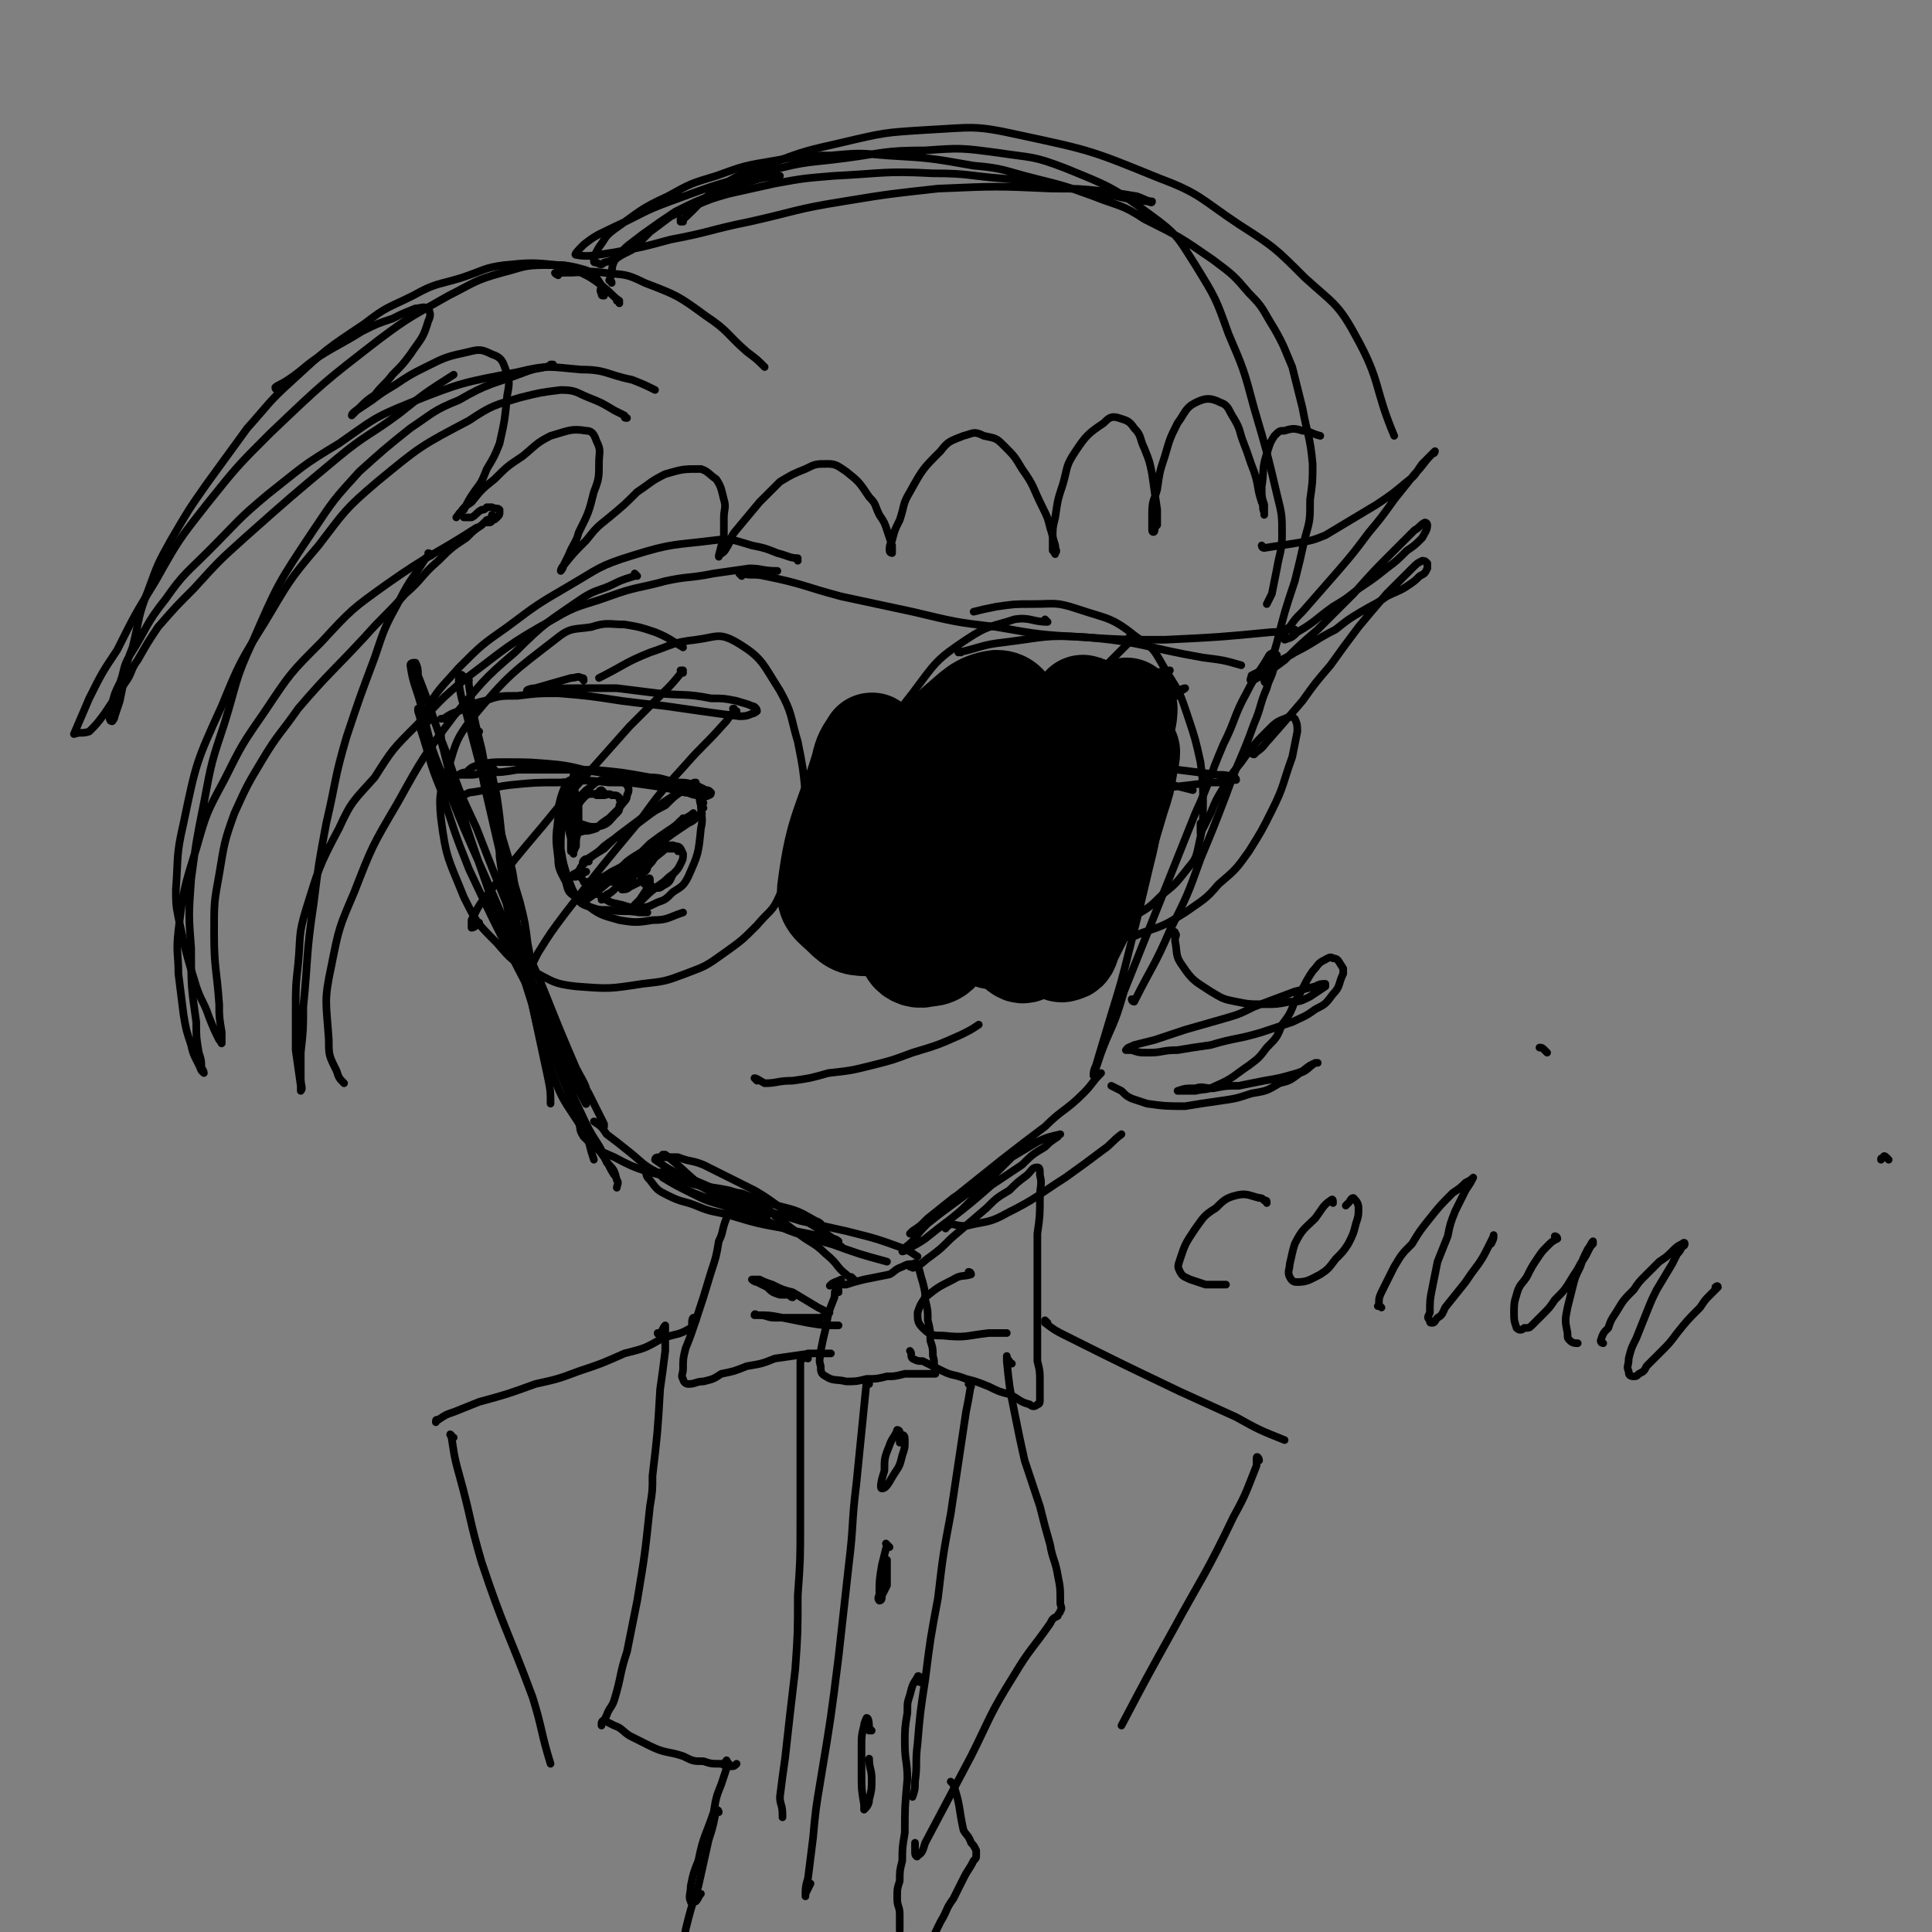 <svg viewBox='0 0 758 758' version='1.1' xmlns='http://www.w3.org/2000/svg' xmlns:xlink='http://www.w3.org/1999/xlink'><rect x="0" y="0" width="758" height="758" fill="#808080" stroke="none"/><g fill='none' stroke='#000000' stroke-width='3' stroke-linecap='round' stroke-linejoin='round'><path d='M741,455c-1,-1 -1,-1 -1,-1 -1,-1 -1,0 -1,0 0,0 0,0 0,0 -1,1 -1,0 -1,1 '/><path d='M184,267c0,-1 -1,-2 -1,-1 0,0 1,1 1,3 2,13 2,13 5,25 2,11 2,11 5,22 2,9 2,9 5,19 2,6 2,6 3,13 1,5 1,5 1,9 0,2 0,2 0,3 '/><path d='M182,266c0,0 -1,-2 -1,-1 -1,0 -1,1 -1,3 1,6 1,6 3,12 4,16 4,15 8,31 4,11 4,11 7,23 3,10 3,10 6,20 2,8 2,8 3,16 1,5 1,5 1,10 0,1 1,1 1,2 '/><path d='M188,287c-1,0 -1,-1 -1,-1 -1,1 0,2 0,3 2,9 1,9 3,19 3,13 3,13 6,26 3,13 3,13 6,25 3,12 3,12 6,23 3,12 3,12 5,24 1,3 1,3 2,7 '/><path d='M194,302c-1,-1 -2,-2 -1,-1 0,5 1,6 2,12 2,13 1,13 4,27 2,14 2,14 5,29 2,13 3,13 5,26 3,14 3,14 6,28 1,5 1,5 1,10 '/><path d='M228,440c-1,0 -1,0 -1,-1 0,0 0,1 0,1 1,3 0,3 2,6 5,5 5,5 12,8 11,6 12,5 25,9 10,3 10,2 20,4 10,3 10,3 19,6 8,2 8,2 15,6 3,1 2,2 4,4 '/><path d='M197,330c0,0 -1,-2 -1,-1 0,3 0,4 0,7 2,15 2,15 5,30 4,16 5,16 10,32 5,13 5,13 10,26 5,12 5,12 10,24 1,4 1,4 2,7 '/><path d='M201,357c0,0 -1,-1 -1,-1 0,0 1,0 1,0 -1,2 -1,2 -1,4 2,11 1,11 5,22 4,13 4,13 9,25 8,17 8,17 16,34 4,8 5,7 8,15 3,3 3,3 4,7 1,1 0,2 0,3 '/><path d='M208,389c0,0 0,0 -1,-1 0,0 0,-1 0,-1 4,15 3,16 9,32 4,11 4,11 10,20 5,8 6,8 11,15 2,3 2,4 4,7 '/><path d='M254,459c-1,0 -1,-1 -1,-1 -1,0 0,0 0,1 1,2 0,2 2,4 3,4 3,4 7,6 6,3 6,2 11,4 7,3 7,2 14,4 10,3 10,3 21,5 5,2 5,2 11,3 3,2 3,2 7,3 2,0 3,1 4,1 0,0 -1,0 -1,-1 -2,0 -2,0 -3,0 '/><path d='M295,473c0,0 0,0 -1,-1 -8,-3 -8,-3 -17,-7 -7,-3 -7,-3 -14,-5 -2,-1 -2,0 -4,0 0,0 0,1 1,2 5,3 5,3 11,6 6,3 6,3 13,5 7,3 7,3 14,6 7,2 7,2 14,4 5,1 5,1 10,2 3,1 5,2 7,2 0,0 -1,-1 -2,-1 -3,-2 -3,-2 -6,-4 -5,-3 -5,-3 -11,-6 -7,-4 -7,-5 -14,-9 -10,-5 -10,-5 -20,-10 -5,-2 -5,-1 -10,-3 -4,0 -4,0 -7,0 -1,0 -2,0 -2,1 3,2 4,3 8,5 7,4 7,4 13,7 9,3 9,4 18,6 9,4 9,3 18,6 9,2 9,2 18,4 12,3 12,3 23,7 2,1 2,1 5,3 '/><path d='M371,482c0,0 -1,-1 -1,-1 4,-4 5,-4 9,-8 5,-5 5,-5 10,-11 2,-2 2,-2 5,-5 2,-2 3,-3 3,-3 0,0 -2,2 -4,3 -4,4 -4,4 -8,7 -10,8 -11,8 -21,16 -3,3 -3,3 -6,7 -2,2 -4,3 -4,4 0,0 1,0 2,-1 4,-2 4,-2 7,-4 5,-4 5,-4 9,-7 9,-7 9,-7 17,-14 6,-4 6,-4 12,-8 4,-4 4,-4 9,-7 2,-2 2,-2 5,-4 0,-1 1,-1 1,-1 -4,1 -5,1 -9,3 -5,3 -5,3 -10,6 -5,4 -5,4 -11,8 -6,4 -6,4 -12,8 -5,4 -5,4 -10,8 -3,3 -4,4 -7,6 0,0 0,0 1,-1 3,-2 3,-2 5,-4 5,-4 5,-4 10,-8 10,-8 10,-8 20,-16 9,-7 9,-7 17,-13 7,-7 8,-6 15,-13 4,-4 3,-4 7,-8 '/><path d='M445,393c0,0 -1,-1 -1,-1 0,0 0,1 1,1 7,-14 8,-14 14,-28 7,-14 7,-14 12,-28 5,-12 5,-12 10,-25 5,-14 6,-14 11,-28 3,-7 2,-7 5,-14 1,-4 2,-4 3,-9 0,-2 1,-3 1,-4 -1,-1 -2,-1 -3,0 -4,7 -5,7 -9,15 -5,9 -4,10 -9,20 -6,14 -5,14 -11,27 -6,15 -6,15 -12,30 -8,20 -8,20 -16,40 -3,10 -3,10 -7,19 -2,5 -2,5 -4,11 -1,1 -1,3 -1,3 0,-1 0,-2 1,-4 3,-10 3,-10 6,-20 4,-13 4,-13 7,-25 4,-16 4,-16 8,-33 2,-8 2,-8 3,-15 '/><path d='M165,279c0,0 -1,0 -1,-1 0,0 0,0 0,1 1,3 1,3 1,7 4,12 3,12 8,24 5,15 5,16 11,31 15,32 16,32 32,64 4,7 4,7 8,14 3,3 2,3 5,7 0,0 1,1 1,1 -1,-3 -2,-4 -4,-8 -6,-14 -6,-14 -12,-29 -6,-15 -7,-15 -13,-30 -7,-17 -7,-17 -14,-35 -7,-15 -7,-15 -12,-30 -6,-15 -5,-15 -11,-30 0,-2 0,-3 -1,-5 -1,0 -2,0 -2,1 1,7 2,8 4,15 4,15 3,15 9,29 10,26 11,26 22,52 7,16 7,16 14,31 6,12 6,12 11,23 3,7 4,7 7,14 1,4 2,8 2,8 0,1 -1,-2 -3,-5 -4,-7 -4,-7 -7,-14 -6,-12 -7,-12 -12,-25 -7,-17 -7,-17 -14,-33 -8,-23 -8,-23 -16,-46 -2,-8 -2,-8 -4,-16 -1,-3 -1,-6 -1,-6 0,1 0,3 1,6 3,10 3,11 6,21 8,24 8,25 18,49 6,15 6,15 14,30 5,11 5,10 11,21 4,7 4,7 8,14 3,6 3,6 6,12 0,0 0,1 0,1 0,0 -1,0 -2,-1 -1,0 -1,-1 -2,-1 0,0 0,0 0,0 3,2 3,2 5,5 4,3 4,3 9,7 5,4 5,5 11,8 7,5 7,5 14,8 10,4 10,3 20,6 4,1 4,1 9,3 '/><path d='M261,454c0,0 -1,-1 -1,-1 0,0 0,0 1,0 10,8 9,9 20,16 11,7 11,6 22,11 11,5 11,4 23,8 11,4 11,4 22,7 '/><path d='M372,481c-1,0 -2,-1 -1,-1 3,0 4,1 8,1 8,-2 9,-1 16,-5 12,-6 12,-7 23,-14 7,-5 7,-5 15,-11 3,-2 3,-3 7,-6 '/><path d='M366,312c0,0 -1,-1 -1,-1 0,0 0,1 1,1 3,-2 3,-4 7,-6 5,-2 5,-1 11,-2 7,-2 7,-2 14,-3 8,-1 8,-1 16,-2 8,-1 8,-1 16,-1 6,0 6,0 12,0 5,1 5,1 11,2 1,0 1,0 2,0 0,0 0,0 0,0 -1,0 -1,0 -3,0 -4,-1 -4,-1 -9,-2 -5,0 -5,0 -10,0 -6,0 -6,0 -11,0 -7,0 -7,0 -13,1 -9,1 -9,1 -18,4 -5,1 -5,1 -9,3 -3,0 -3,1 -5,1 -1,1 -1,1 -1,1 1,-1 2,-1 3,-2 7,-2 7,-3 14,-5 6,-1 6,-1 13,-2 7,-1 7,-1 14,-2 7,0 7,0 13,0 8,0 8,0 15,0 3,0 3,0 5,0 1,0 2,0 1,0 0,0 0,0 -1,0 -3,-1 -3,-1 -5,-1 -8,0 -8,0 -16,0 -7,1 -7,1 -15,2 -9,1 -9,1 -19,2 -9,2 -9,2 -17,4 -7,2 -7,2 -13,4 -5,1 -5,1 -10,3 0,0 1,0 1,0 4,-1 4,-1 7,-2 7,-2 7,-2 14,-3 14,-2 14,-3 27,-4 9,-1 9,-1 18,-1 7,0 7,0 14,0 5,0 5,0 10,0 3,0 3,0 5,0 1,0 0,1 0,1 -3,1 -3,1 -5,1 -5,0 -5,0 -10,1 -6,0 -6,0 -13,0 -13,1 -13,1 -26,2 -7,0 -7,0 -14,1 -4,0 -4,0 -8,1 0,0 -1,0 -1,0 3,0 4,0 7,0 11,0 11,0 22,0 10,0 10,1 20,1 9,0 9,0 18,1 7,0 7,0 14,1 '/><path d='M369,303c0,0 0,-1 -1,-1 0,-1 0,-1 1,-2 2,-1 2,-1 5,-2 4,-1 4,-2 9,-3 6,-1 6,-1 12,-2 10,-2 10,-2 20,-3 5,-1 5,-1 11,-1 5,-1 5,-1 9,-1 2,0 2,0 4,1 '/><path d='M368,310c-1,0 -2,-1 -1,-1 0,0 1,1 2,0 3,-2 3,-2 6,-4 3,-2 3,-3 6,-5 3,-2 3,-2 6,-4 3,-2 3,-3 7,-4 5,-2 6,-2 11,-3 5,0 5,0 9,1 5,1 5,1 9,2 5,1 5,1 9,2 5,1 5,1 10,2 2,1 2,1 4,2 1,0 1,0 2,1 0,0 0,0 0,0 '/><path d='M449,299c-1,0 -1,0 -1,-1 -1,-1 -1,-1 -2,-2 -2,-2 -3,-2 -5,-3 -4,-1 -4,-2 -7,-2 -5,-2 -5,-2 -10,-2 -9,0 -9,-1 -18,0 -6,1 -6,1 -12,4 -5,2 -6,2 -10,5 -5,3 -5,3 -9,7 -3,3 -4,3 -6,7 -3,5 -3,5 -5,10 0,1 0,1 0,3 0,0 0,0 0,0 0,0 1,0 1,-1 1,-1 1,-2 2,-3 2,-4 2,-4 4,-8 2,-2 2,-3 5,-5 2,-2 2,-2 6,-4 3,-2 3,-2 7,-4 6,-1 6,-1 12,-2 3,0 3,0 7,0 3,0 3,0 6,0 1,-1 1,-1 3,-1 1,0 1,0 2,-1 0,-1 0,-2 0,-3 -1,-1 -1,-1 -3,-2 -2,-1 -2,-1 -5,-2 -4,-1 -4,-1 -8,0 -8,1 -8,1 -15,5 -6,3 -6,3 -11,7 -6,5 -6,5 -10,11 -5,6 -5,6 -7,13 -2,5 -3,6 -2,11 1,7 1,8 6,13 2,4 3,3 8,5 5,2 5,2 10,3 6,2 6,2 11,3 6,0 6,0 11,0 7,0 8,0 15,-2 4,-1 4,-2 7,-4 3,-2 3,-2 6,-5 2,-2 2,-2 4,-5 2,-5 2,-6 3,-11 1,-5 1,-5 1,-10 0,-6 0,-6 -1,-11 0,-5 0,-6 -2,-10 -2,-4 -2,-4 -5,-6 -6,-3 -6,-3 -13,-4 -6,-1 -6,0 -11,1 -6,1 -6,1 -11,3 -5,2 -6,2 -10,5 -6,6 -7,6 -11,14 -3,5 -3,5 -4,11 -1,6 -1,6 0,11 1,6 2,6 5,11 3,4 3,5 8,8 7,4 7,4 15,5 6,1 6,1 11,0 6,-1 6,-1 11,-3 4,-2 4,-2 8,-5 4,-3 4,-3 6,-7 4,-6 5,-6 7,-14 1,-6 1,-6 1,-12 -1,-7 0,-8 -2,-14 -2,-6 -1,-7 -5,-12 -5,-5 -6,-6 -13,-8 -6,-1 -6,0 -12,2 -7,1 -7,1 -13,5 -7,4 -7,4 -13,9 -6,5 -7,4 -11,11 -6,8 -6,8 -10,18 -2,5 -2,6 0,12 1,5 1,5 5,8 4,4 4,4 10,5 8,1 9,1 18,1 6,0 6,0 12,-2 6,-1 7,-1 12,-4 5,-2 5,-2 9,-6 4,-2 4,-2 6,-6 2,-5 1,-5 1,-11 -1,-5 -2,-5 -5,-9 -3,-6 -3,-6 -7,-12 -4,-5 -4,-6 -10,-9 -5,-4 -6,-4 -12,-4 -11,0 -12,0 -22,4 -7,2 -7,2 -13,7 -5,5 -6,5 -8,11 -3,6 -4,7 -3,13 1,9 2,11 7,18 3,5 4,5 10,8 7,2 7,2 14,2 7,0 8,0 15,-2 6,-1 7,-1 12,-5 6,-3 7,-3 10,-9 2,-3 1,-3 1,-7 '/></g>
<g fill='none' stroke='#FFFFFF' stroke-width='3' stroke-linecap='round' stroke-linejoin='round'><path d='M369,346c-1,-1 -1,-1 -1,-1 -1,-1 0,-1 0,-1 2,-3 2,-3 5,-5 4,-3 4,-3 9,-4 6,-2 6,-2 11,-2 6,0 7,-1 12,1 8,2 9,2 16,6 4,2 4,2 7,5 2,2 2,2 3,5 0,1 1,2 0,3 0,2 -1,2 -2,3 -2,0 -2,-1 -3,-2 -2,-1 -2,-1 -3,-4 -2,-2 -2,-3 -4,-6 -1,-3 -1,-3 -3,-6 -3,-4 -3,-5 -6,-7 -3,-2 -3,-1 -6,-2 -4,0 -4,1 -8,2 -4,1 -4,1 -9,2 -6,3 -6,3 -12,6 -3,2 -3,2 -6,3 -1,1 -1,1 -2,2 0,0 1,-1 2,-1 2,-1 2,-2 5,-2 6,-2 6,-2 13,-3 6,-1 6,0 11,0 5,1 5,1 10,3 4,1 4,1 7,2 2,2 3,1 4,3 1,2 1,3 0,5 0,1 -1,1 -2,1 '/></g>
<g fill='none' stroke='#000000' stroke-width='3' stroke-linecap='round' stroke-linejoin='round'><path d='M377,309c0,0 -1,-1 -1,-1 -1,0 -1,1 -1,2 1,3 1,3 3,5 2,4 2,4 6,7 4,3 4,3 9,5 9,2 9,2 17,2 5,0 5,0 10,-1 4,0 4,0 8,-2 2,-1 2,-1 4,-3 1,-1 2,-1 2,-2 0,-1 -2,-1 -3,-1 '/></g>
<g fill='none' stroke='#000000' stroke-width='40' stroke-linecap='round' stroke-linejoin='round'><path d='M343,293c0,0 -1,-2 -1,-1 -2,3 -3,4 -4,9 -7,23 -10,24 -13,47 -1,6 2,7 6,11 4,4 5,4 11,4 6,1 6,1 12,-1 7,-2 8,-2 13,-7 9,-7 9,-7 17,-16 4,-6 4,-6 7,-13 2,-7 2,-7 3,-14 1,-7 1,-7 -1,-13 0,-4 -1,-7 -3,-6 -5,0 -7,2 -12,8 -5,6 -5,7 -9,15 -5,9 -5,10 -8,20 -3,9 -4,9 -5,19 -1,9 -1,10 1,18 1,2 4,3 6,2 4,0 5,-1 8,-5 6,-5 6,-5 10,-11 5,-7 5,-7 8,-16 6,-13 6,-13 9,-27 2,-9 2,-10 2,-19 0,-8 0,-8 -2,-15 -2,-4 -3,-7 -7,-7 -7,1 -9,4 -15,9 -8,7 -8,8 -13,17 -7,9 -7,10 -13,20 -4,10 -5,10 -7,21 -2,7 -4,9 -1,15 2,6 4,7 10,9 5,1 6,-1 12,-4 7,-3 7,-4 14,-9 7,-7 8,-7 14,-15 10,-12 10,-12 18,-25 5,-9 5,-9 8,-19 3,-6 3,-7 5,-14 1,-1 2,-4 2,-3 -1,1 -3,3 -4,7 -5,8 -5,8 -9,16 -7,16 -7,16 -14,32 -5,10 -4,10 -8,19 -2,6 -2,7 -3,13 0,2 1,4 2,4 2,1 3,-1 5,-3 3,-4 3,-4 6,-8 5,-6 5,-6 9,-12 5,-6 5,-6 9,-13 6,-11 5,-12 10,-23 2,-6 2,-6 3,-12 1,-1 1,-3 0,-3 -2,1 -3,3 -5,6 -4,6 -4,6 -7,13 -7,14 -7,14 -12,28 -4,8 -3,8 -6,16 -1,6 -1,6 -2,11 0,3 -1,4 1,5 1,1 2,1 4,-1 4,-2 4,-3 6,-6 4,-5 4,-5 7,-11 4,-6 4,-7 7,-14 4,-8 4,-8 7,-16 4,-14 3,-14 7,-28 2,-6 2,-6 3,-13 1,-3 1,-5 1,-6 0,0 -1,1 -2,3 -3,4 -3,4 -5,9 -6,14 -7,14 -11,28 -3,11 -3,11 -5,22 -2,10 -2,10 -3,19 0,6 -1,6 -1,11 1,2 1,4 2,3 2,0 2,-1 3,-4 2,-4 2,-4 4,-8 3,-6 3,-6 5,-12 2,-7 2,-7 4,-15 3,-11 3,-11 6,-21 2,-6 2,-6 3,-12 0,-3 1,-3 1,-6 0,0 -1,-1 -1,-1 -1,0 -2,1 -3,2 -1,1 -1,1 -1,1 '/></g>
<g fill='none' stroke='#000000' stroke-width='3' stroke-linecap='round' stroke-linejoin='round'><path d='M377,256c0,0 -1,-1 -1,-1 0,0 0,1 0,1 9,-2 9,-3 18,-4 16,-2 16,-3 32,-2 23,2 23,4 46,8 8,1 8,1 15,3 '/><path d='M607,413c-1,-1 -1,-1 -1,-1 -1,-1 -1,-1 -2,-1 '/><path d='M237,116c-1,0 -1,0 -1,-1 -1,-1 0,-2 0,-3 -2,-3 -2,-4 -6,-6 -7,-2 -8,-2 -16,-2 -9,0 -9,1 -17,3 -11,3 -11,4 -21,9 -14,8 -15,8 -27,17 -22,17 -22,17 -43,37 -13,13 -13,13 -25,28 -11,14 -11,14 -20,30 -8,13 -8,13 -15,27 -6,9 -6,9 -11,19 -3,7 -3,7 -6,14 0,0 0,0 0,0 3,-1 3,0 6,-1 3,-3 3,-3 6,-7 4,-6 4,-6 8,-12 3,-4 2,-5 5,-9 4,-7 4,-7 8,-13 7,-8 7,-8 14,-15 10,-11 10,-11 20,-20 18,-16 18,-16 36,-31 12,-10 13,-9 25,-18 10,-8 10,-8 21,-15 '/><path d='M243,119c0,-1 -1,-1 -1,-1 0,0 1,0 1,0 -3,-2 -3,-3 -7,-6 -4,-3 -4,-3 -8,-5 -4,-2 -4,-3 -9,-3 -10,-1 -11,-1 -21,0 -8,1 -8,2 -17,5 -10,3 -10,2 -19,7 -10,5 -10,4 -19,11 -15,10 -15,10 -28,22 -10,9 -9,9 -18,19 -8,11 -8,11 -16,22 -7,10 -7,10 -14,22 -5,9 -5,9 -9,20 -4,10 -3,10 -6,22 -2,5 -2,5 -3,11 -1,5 -1,5 -2,10 -1,3 -1,3 -2,6 0,1 -1,2 -1,2 -1,0 -1,-1 -1,-2 0,-2 0,-2 1,-5 1,-4 1,-4 3,-8 2,-5 1,-6 4,-11 7,-11 6,-12 14,-22 7,-10 8,-10 17,-19 11,-11 11,-12 23,-22 14,-11 13,-11 28,-20 13,-9 13,-10 28,-16 20,-8 21,-8 42,-12 12,-3 13,-2 25,-1 10,0 10,2 20,4 5,2 5,2 9,4 '/><path d='M246,164c-1,0 -1,0 -1,-1 -2,-1 -2,-1 -4,-2 -5,-3 -5,-3 -10,-5 -5,-2 -5,-3 -11,-3 -8,1 -8,1 -16,3 -10,3 -11,3 -20,9 -19,10 -19,10 -36,24 -13,11 -13,12 -23,25 -12,14 -12,15 -21,30 -10,16 -10,16 -17,33 -10,22 -10,22 -15,46 -3,13 -2,13 -3,26 0,5 0,6 1,11 3,14 3,14 7,27 2,6 3,6 5,12 2,5 2,5 4,9 1,1 1,2 1,1 0,-1 0,-2 0,-4 -1,-6 -1,-6 -1,-11 -1,-14 -2,-14 -2,-28 0,-12 0,-12 2,-23 2,-12 2,-13 6,-24 5,-11 5,-11 11,-21 6,-10 7,-10 14,-20 12,-14 13,-14 26,-28 8,-9 8,-8 16,-17 7,-6 6,-7 13,-13 5,-5 5,-5 11,-9 3,-3 3,-3 6,-5 2,-2 2,-2 5,-3 0,0 0,0 0,0 0,0 -1,-1 -1,-1 0,0 0,1 -1,2 0,0 0,0 -1,1 0,0 0,0 0,0 '/><path d='M192,205c-1,0 -1,-1 -1,-1 0,0 0,1 1,1 0,0 1,0 1,-1 1,0 1,0 2,-1 1,-1 1,-1 1,-2 0,0 0,0 0,0 0,-1 0,-1 0,-1 -1,-1 -1,0 -3,-1 0,0 0,0 -1,0 -1,0 -1,0 -1,0 -1,1 -1,1 -2,1 -2,1 -2,2 -4,3 -1,0 -1,0 -3,0 '/><path d='M217,144c0,0 -1,-1 -1,-1 0,0 1,0 1,0 -5,2 -6,1 -11,3 -13,5 -14,4 -26,11 -10,4 -10,5 -19,11 -10,8 -10,8 -20,17 -10,11 -10,11 -18,23 -14,21 -14,21 -24,44 -7,15 -6,16 -11,32 -5,15 -5,15 -8,31 -3,15 -3,15 -5,30 -1,14 -1,14 0,27 0,15 0,15 2,29 0,6 0,6 1,12 1,3 1,3 1,6 1,1 1,2 1,2 0,0 -1,-1 -1,-1 -2,-5 -3,-5 -4,-10 -2,-6 -2,-6 -3,-12 -1,-8 -1,-8 -2,-16 0,-8 -1,-8 0,-17 2,-16 2,-16 7,-32 4,-14 4,-14 11,-27 7,-14 7,-14 16,-27 10,-15 10,-15 22,-27 12,-13 12,-13 26,-23 17,-12 18,-11 35,-22 '/><path d='M313,220c0,0 0,-1 -1,-1 0,0 1,0 1,0 -3,0 -4,-1 -8,-2 -5,-2 -5,-2 -10,-3 -7,-2 -8,-3 -15,-2 -16,2 -16,1 -32,6 -13,4 -13,5 -25,12 -12,7 -12,7 -24,16 -10,7 -10,7 -19,16 -7,8 -8,8 -13,17 -1,1 1,2 1,4 '/><path d='M250,226c0,0 -1,-1 -1,-1 0,0 1,1 0,1 -3,1 -4,1 -8,3 -6,3 -7,2 -13,6 -13,9 -14,9 -26,21 -13,11 -13,12 -24,25 -12,16 -12,16 -22,34 -10,17 -10,17 -17,35 -6,14 -6,14 -9,29 -3,14 -2,14 -1,29 0,6 0,6 3,12 1,3 1,3 3,5 '/><path d='M169,218c0,0 0,-1 -1,-1 0,0 1,0 1,1 0,0 -1,0 -2,1 -5,8 -6,8 -10,16 -6,11 -6,11 -10,23 -6,16 -6,16 -11,31 -5,17 -4,17 -8,34 -3,16 -3,16 -5,32 -3,20 -2,20 -4,40 0,9 0,9 -1,18 0,5 0,5 0,10 0,3 1,4 0,5 0,0 0,-1 0,-2 -1,-7 -1,-7 -2,-14 0,-8 0,-8 0,-15 0,-10 0,-10 1,-19 1,-11 0,-11 3,-21 5,-16 5,-17 13,-32 5,-11 6,-11 14,-20 7,-11 7,-11 16,-20 10,-10 9,-10 20,-19 16,-12 16,-13 34,-23 10,-6 11,-5 22,-9 11,-4 11,-3 22,-6 9,-2 9,-1 19,-3 7,-1 7,-1 14,-2 5,0 5,1 11,1 '/><path d='M219,108c0,0 -2,-1 -1,-1 1,0 2,0 4,0 8,0 8,-1 15,0 8,1 8,0 16,4 13,5 13,5 24,13 9,6 8,7 16,14 4,3 4,3 7,6 '/><path d='M240,111c0,-1 -1,-1 -1,-1 0,0 0,0 0,0 2,-4 0,-5 3,-9 4,-5 5,-5 10,-9 7,-5 7,-5 13,-9 8,-4 8,-4 16,-7 7,-3 7,-3 14,-5 6,-2 6,-1 11,-2 '/><path d='M268,87c-1,0 -1,-1 -1,-1 0,0 0,1 0,1 8,-7 7,-8 16,-14 9,-6 10,-5 20,-9 13,-5 14,-5 27,-8 17,-4 17,-4 33,-5 19,-1 19,-2 37,2 28,6 28,6 55,17 16,6 16,8 31,18 14,9 14,9 26,21 11,10 13,10 20,23 10,18 7,20 15,39 '/><path d='M497,268c0,0 -1,0 -1,-1 0,0 0,-1 1,-1 2,-7 2,-7 4,-14 3,-12 3,-12 7,-24 2,-8 2,-8 4,-17 2,-7 2,-7 2,-15 1,-7 1,-7 1,-14 -1,-11 -2,-11 -4,-22 -2,-8 -2,-8 -4,-16 -3,-7 -3,-8 -7,-15 -5,-8 -4,-8 -10,-14 -6,-7 -6,-7 -14,-13 -13,-9 -13,-9 -27,-16 -9,-6 -10,-5 -20,-9 -11,-4 -11,-4 -23,-7 -12,-3 -12,-4 -24,-5 -17,-3 -17,-3 -34,-4 -11,-1 -11,-1 -22,0 -11,0 -11,0 -22,2 -12,2 -12,2 -23,6 -10,3 -10,3 -19,8 -11,5 -11,6 -21,13 -4,3 -3,3 -6,7 -1,2 -2,3 -2,5 0,1 0,1 1,1 2,1 2,1 3,0 4,-1 4,-1 7,-3 2,-1 2,-1 4,-2 2,-2 2,-2 3,-3 2,-2 2,-2 4,-4 4,-3 4,-3 8,-6 4,-2 4,-2 9,-4 7,-3 7,-3 14,-5 9,-2 9,-2 18,-4 11,-2 11,-2 23,-3 20,-1 20,-2 39,-1 14,0 14,1 27,2 12,1 12,1 23,3 9,2 9,2 18,3 8,2 8,2 16,3 1,0 2,1 2,0 -2,0 -3,-1 -6,-2 -6,-1 -6,-1 -13,-2 -10,-1 -10,-1 -20,-1 -22,-1 -22,-1 -45,0 -18,2 -19,2 -37,5 -19,3 -19,4 -37,8 -15,3 -15,4 -31,7 -11,3 -11,3 -22,5 -7,1 -10,2 -15,1 -1,0 1,-2 3,-4 5,-4 6,-4 12,-7 11,-5 11,-6 22,-10 19,-7 19,-7 39,-12 15,-4 15,-3 30,-5 15,-2 15,-3 31,-3 14,-1 14,-1 29,1 13,2 13,1 26,6 17,7 18,7 33,18 11,8 11,9 18,20 8,13 8,13 13,27 6,14 6,14 10,29 5,17 5,17 9,34 2,8 2,8 2,16 0,6 -1,7 -2,13 -1,5 -1,5 -2,10 -1,2 -1,2 -2,4 '/><path d='M496,215c0,0 -1,-1 -1,-1 0,0 0,1 1,1 6,-1 7,-1 13,-2 6,-1 6,-1 11,-3 5,-3 5,-3 10,-6 5,-3 5,-3 10,-6 6,-4 6,-4 12,-9 4,-3 3,-3 6,-7 2,-2 2,-2 4,-4 1,0 1,-1 1,-1 0,0 -1,1 -1,1 -4,4 -3,4 -7,8 -4,5 -4,5 -8,10 -5,7 -5,7 -10,13 -6,8 -6,8 -12,15 -7,8 -7,8 -14,16 -3,3 -3,3 -5,6 -2,1 -2,2 -2,3 -1,1 0,2 0,2 3,-1 3,-1 5,-3 7,-4 7,-5 14,-10 5,-3 5,-3 10,-7 6,-4 6,-4 11,-8 4,-3 4,-3 8,-7 3,-2 3,-2 6,-5 1,-2 2,-3 2,-5 0,0 0,-1 -1,-1 -2,1 -2,2 -4,3 -4,4 -4,4 -7,7 -9,9 -9,9 -17,18 -7,7 -7,7 -14,14 -7,6 -7,6 -13,12 -4,3 -4,3 -9,6 -2,1 -3,2 -4,2 -1,0 0,-1 0,-2 2,-1 2,-1 4,-2 3,-2 3,-1 6,-3 3,-2 4,-2 7,-4 8,-4 8,-5 16,-9 5,-4 5,-4 10,-7 5,-3 6,-3 10,-6 4,-2 5,-2 8,-4 3,-2 3,-2 5,-4 2,-1 2,-1 3,-3 0,-1 0,-1 0,-2 0,0 0,0 0,0 -1,-1 -1,-1 -2,-1 -2,1 -2,1 -4,3 -5,5 -5,5 -10,10 -6,7 -6,7 -11,13 -6,8 -6,8 -11,15 -6,7 -6,7 -11,14 -6,7 -6,7 -13,15 -2,2 -2,3 -5,5 -1,1 -1,1 -1,1 -1,0 -1,-1 -1,-1 '/><path d='M472,324c0,0 -1,-1 -1,-1 0,1 0,3 0,4 0,0 0,0 0,0 2,-4 2,-4 4,-8 2,-5 2,-5 5,-10 3,-5 3,-5 7,-10 5,-7 5,-7 11,-13 2,-2 3,-3 6,-4 2,-1 3,-1 4,0 1,2 1,3 1,5 -1,5 -1,5 -2,10 -4,11 -3,11 -8,21 -4,8 -4,8 -9,16 -5,7 -5,7 -12,13 -5,6 -6,6 -13,11 -8,5 -8,5 -17,8 -4,2 -5,2 -9,1 -3,0 -2,-1 -5,-3 '/><path d='M411,244c0,0 -1,-1 -1,-1 0,0 1,1 1,1 -6,0 -7,-2 -13,-1 -9,3 -10,2 -19,8 -12,8 -12,9 -21,21 -8,10 -7,10 -12,22 -4,11 -5,12 -6,24 -1,10 -1,11 1,21 2,8 2,9 7,15 7,9 8,9 18,14 8,5 8,4 17,5 9,2 9,2 18,1 10,-1 10,-1 19,-4 13,-4 13,-4 24,-10 7,-4 7,-4 12,-9 5,-4 5,-4 9,-9 3,-4 4,-4 5,-9 2,-9 2,-9 2,-18 0,-8 0,-8 -1,-16 -2,-9 -2,-9 -5,-18 -3,-9 -3,-9 -8,-17 -5,-8 -4,-9 -12,-14 -10,-8 -11,-7 -23,-11 -9,-3 -9,-2 -18,-2 -7,0 -7,0 -14,1 -5,1 -5,1 -9,2 '/><path d='M268,254c0,0 -1,-1 -1,-1 0,0 1,1 1,1 -5,-3 -6,-4 -11,-6 -6,-2 -6,-2 -12,-3 -6,0 -7,-1 -13,1 -6,1 -8,0 -13,4 -18,14 -19,14 -34,32 -6,8 -6,9 -9,19 -3,9 -4,10 -3,20 2,16 3,16 9,31 5,10 5,10 13,18 6,7 6,7 14,11 8,4 8,5 17,6 13,1 13,1 26,-1 9,-1 9,-1 17,-4 8,-3 8,-3 15,-8 7,-5 7,-5 13,-11 5,-6 6,-5 9,-12 6,-11 6,-11 9,-22 2,-9 1,-9 1,-18 -1,-10 -1,-10 -3,-20 -3,-10 -2,-11 -7,-20 -7,-11 -7,-13 -17,-19 -7,-4 -8,-2 -16,-1 -9,1 -9,2 -18,5 -10,4 -10,5 -20,10 '/><path d='M268,264c0,0 -1,-1 -1,-1 0,0 1,0 1,0 -4,5 -4,5 -8,9 -7,7 -7,7 -13,13 -8,9 -8,9 -16,18 -9,10 -9,10 -18,21 -11,13 -11,13 -21,26 -4,5 -4,5 -7,11 0,1 0,3 0,3 1,0 2,-1 3,-2 '/><path d='M289,279c-1,0 -1,-1 -1,-1 -1,0 0,0 0,1 -2,2 -2,3 -4,5 -8,9 -8,8 -15,16 -10,11 -10,11 -18,22 -15,18 -15,18 -29,36 -6,8 -6,8 -11,16 -1,2 -1,2 -2,4 '/><path d='M444,251c0,0 -1,-1 -1,-1 0,1 0,2 0,2 -7,7 -7,7 -14,14 -10,10 -10,10 -20,20 -15,16 -16,16 -31,33 -8,9 -8,9 -15,19 -4,5 -4,5 -7,11 '/><path d='M440,276c0,-1 -1,-1 -1,-1 0,-1 1,0 0,0 -3,4 -3,5 -7,9 -10,10 -10,9 -21,18 -8,8 -8,8 -16,15 -8,6 -8,6 -16,12 '/><path d='M312,329c-1,0 -1,-1 -1,-1 -1,0 0,1 0,1 1,-1 1,-2 2,-3 3,-2 3,-2 7,-4 4,-1 4,-1 8,-3 4,-1 4,-1 8,-1 4,-1 4,-1 8,-1 0,0 1,0 1,0 0,1 -1,1 -1,2 -2,1 -2,0 -4,1 -3,1 -3,0 -6,1 -6,1 -6,1 -12,2 -3,0 -3,0 -7,1 -2,0 -2,0 -3,0 0,0 0,0 0,0 3,0 3,0 7,0 4,0 4,0 7,0 4,1 4,1 8,1 3,0 3,0 5,0 1,0 2,0 2,0 -1,1 -2,2 -4,3 -3,2 -3,1 -6,2 -3,1 -3,1 -6,2 -2,1 -2,1 -5,1 -1,0 -1,1 -2,0 0,0 1,0 1,0 2,-1 2,-1 4,-1 3,-1 3,-1 6,-2 2,-1 2,-1 5,-2 1,-1 2,-1 2,-1 0,0 -1,1 -3,1 -2,1 -2,1 -5,1 -3,1 -3,1 -6,2 -2,0 -2,0 -4,1 -1,0 -1,1 -1,1 1,0 2,0 3,0 3,0 3,0 6,-1 3,0 3,0 6,-1 '/><path d='M297,424c0,0 -1,-1 -1,-1 1,0 2,1 4,2 5,0 5,-1 11,-1 7,-1 7,-1 14,-3 9,-1 9,-1 17,-3 8,-2 8,-2 16,-5 10,-3 10,-3 19,-7 4,-2 4,-2 7,-4 '/><path d='M291,226c0,0 -1,-1 -1,-1 0,0 0,0 1,0 4,1 5,0 9,1 15,3 15,4 30,8 14,3 14,3 28,6 17,4 16,4 33,6 17,3 17,3 34,4 16,1 16,1 32,1 21,-1 21,-1 42,-3 5,0 4,-1 9,-1 '/><path d='M109,153c0,0 -1,0 -1,-1 1,-1 2,-1 5,-3 6,-4 6,-5 12,-9 8,-5 9,-5 17,-10 6,-3 6,-3 12,-5 4,-2 4,-2 9,-4 2,0 3,-1 5,0 1,2 1,3 0,5 -2,7 -3,7 -7,13 -3,4 -3,4 -7,8 -3,4 -4,4 -7,8 -3,2 -3,2 -6,5 -1,1 -3,2 -3,3 0,0 1,-1 2,-2 3,-2 3,-2 6,-4 4,-3 4,-3 9,-6 6,-4 6,-4 12,-7 8,-4 8,-4 17,-6 4,-1 5,-1 9,1 3,1 4,2 5,5 2,5 2,6 1,11 -1,10 -1,10 -3,19 -2,5 -2,5 -5,10 -2,5 -2,5 -5,9 -2,3 -2,3 -4,7 -2,1 -2,2 -3,3 0,0 0,0 1,-1 2,-3 2,-3 5,-5 4,-5 4,-5 9,-9 5,-5 5,-5 11,-9 5,-4 5,-5 11,-8 7,-2 8,-3 14,-2 2,0 3,1 4,4 2,4 1,4 1,9 0,5 0,6 -2,11 -2,8 -2,8 -6,16 -1,4 -2,4 -4,9 -1,2 -1,2 -2,4 -1,1 -1,2 -1,2 0,0 1,-1 1,-2 4,-5 4,-5 9,-10 4,-5 4,-5 9,-9 6,-5 6,-5 11,-10 6,-4 5,-4 11,-7 7,-2 7,-2 14,-2 3,1 3,2 6,4 2,3 2,4 3,8 1,3 0,4 0,7 0,4 0,4 0,8 -1,3 -1,3 -2,7 0,0 0,1 0,0 1,-1 2,-1 3,-3 2,-3 1,-3 3,-6 5,-6 5,-6 10,-12 4,-4 4,-4 8,-8 5,-3 5,-3 10,-5 4,-2 4,-2 9,-2 3,0 4,1 7,3 5,4 5,4 9,10 3,3 2,3 4,7 2,3 2,3 3,6 1,3 1,3 2,6 0,1 0,1 0,3 0,0 -1,0 -1,-1 0,-2 0,-2 1,-4 1,-4 1,-4 3,-8 2,-6 1,-6 4,-11 5,-9 5,-9 12,-16 3,-4 4,-4 9,-6 4,-1 4,-2 8,0 5,1 5,1 8,4 4,4 4,4 7,9 5,7 4,7 8,15 2,4 2,4 3,8 1,3 1,4 2,7 0,2 1,2 0,3 0,1 0,0 -1,-1 0,-2 0,-2 0,-5 0,-4 0,-4 1,-8 1,-7 1,-7 3,-13 2,-7 1,-7 5,-13 4,-6 5,-7 11,-11 2,-2 3,-3 6,-2 3,1 4,1 6,4 3,3 2,4 4,8 2,5 2,5 3,10 1,7 1,7 2,14 0,3 0,3 0,6 -1,1 -1,1 -1,2 0,1 -1,1 -1,0 0,-3 0,-3 0,-7 0,-5 1,-5 2,-9 1,-7 1,-7 3,-13 2,-7 2,-7 5,-13 3,-4 3,-6 7,-8 4,-2 6,-2 10,0 3,1 3,3 5,6 3,5 2,5 4,10 2,5 2,6 4,11 2,6 1,6 3,12 1,2 0,2 1,4 0,1 0,1 0,1 0,-2 0,-2 0,-4 -1,-3 -1,-3 -1,-7 1,-6 0,-7 2,-13 1,-3 1,-4 3,-7 2,-2 2,-2 4,-2 3,-1 4,-1 7,0 3,0 3,1 7,2 '/><path d='M461,367c0,0 -1,0 -1,-1 0,0 1,-1 1,0 1,1 0,1 0,3 1,5 0,6 3,10 4,6 5,6 11,10 5,3 5,3 10,4 5,1 5,1 11,1 5,0 5,0 10,-1 4,0 4,0 8,-2 3,-2 3,-2 6,-4 0,0 0,-1 0,-1 -2,0 -2,0 -4,1 -4,1 -4,1 -8,2 -8,3 -8,3 -16,6 -6,3 -6,3 -13,5 -7,2 -7,2 -14,4 -6,2 -6,2 -12,4 -4,1 -4,1 -8,2 -2,1 -3,1 -3,2 -1,0 1,0 2,0 3,1 3,1 7,1 5,0 5,-1 11,-1 6,-1 6,-1 13,-2 10,-3 10,-2 20,-5 6,-2 6,-2 12,-4 4,-2 5,-2 9,-5 4,-2 4,-2 7,-6 3,-3 2,-4 4,-8 0,-1 0,-1 0,-2 -2,-3 -2,-4 -4,-4 -1,-1 -2,0 -4,1 -2,1 -2,2 -4,4 -4,6 -3,6 -7,12 -2,5 -2,5 -5,9 -2,5 -2,5 -6,9 -3,4 -3,4 -7,7 -6,4 -6,5 -13,8 -4,2 -4,1 -8,2 -2,0 -2,0 -5,0 -1,0 -1,0 -2,0 0,0 0,0 0,0 3,-1 3,-1 7,-1 3,-1 3,0 7,0 5,-1 5,-1 10,-1 5,-1 5,-1 10,-2 6,-1 6,-1 13,-3 3,-1 2,-1 5,-3 2,-1 2,-1 3,-1 0,0 0,0 0,0 -1,0 -1,0 -1,0 -3,2 -3,3 -6,4 -4,3 -4,3 -8,4 -5,3 -5,3 -11,4 -6,2 -6,2 -13,3 -7,1 -7,1 -13,2 -7,0 -8,0 -15,-1 -3,-1 -3,-1 -6,-2 -2,-1 -2,-1 -4,-3 -2,-1 -2,-1 -4,-2 '/><path d='M329,507c0,-1 0,-2 -1,-1 -1,1 0,2 -1,4 -2,5 -2,5 -3,11 -1,4 -1,4 -2,9 0,3 -1,3 0,6 0,2 0,3 2,4 3,2 4,1 8,2 4,0 4,0 8,-1 4,0 4,0 8,-1 3,0 3,0 7,-1 3,0 3,0 6,0 3,0 3,0 6,0 0,0 0,0 0,0 0,0 0,0 0,0 0,-1 0,-1 0,-1 -1,-3 0,-3 -1,-6 0,-3 0,-3 -1,-6 0,-4 0,-4 -1,-8 0,-4 0,-4 -1,-8 0,-3 0,-3 -1,-7 -1,-3 -1,-4 -2,-7 -1,-1 -1,0 -3,0 -1,0 -1,0 -3,1 -3,1 -3,2 -5,3 -5,1 -5,1 -10,2 -4,1 -4,1 -7,2 -2,0 -2,0 -4,0 -1,0 -1,0 -2,0 0,0 -1,1 0,0 1,-1 2,-1 4,-2 '/><path d='M358,497c-1,0 -1,0 -1,-1 -1,0 0,1 0,1 1,0 1,1 2,0 3,-1 3,-2 6,-4 4,-3 4,-3 8,-7 7,-6 7,-6 14,-12 4,-4 4,-4 9,-7 3,-3 3,-3 7,-6 2,-2 2,-3 4,-3 1,0 1,1 1,3 1,4 0,4 0,9 0,7 0,7 -1,14 0,8 0,8 0,16 0,8 0,8 0,15 0,10 0,10 0,19 1,4 1,4 1,9 0,3 0,3 0,6 0,1 0,2 -1,2 -1,1 -2,1 -3,0 -4,-1 -4,-2 -8,-4 -4,-1 -4,-1 -8,-3 -5,-2 -5,-2 -9,-3 -5,-2 -5,-1 -9,-3 -4,-2 -4,-2 -8,-4 -2,0 -2,0 -4,-1 -1,-1 0,-2 -1,-3 '/><path d='M335,502c0,0 -1,-1 -1,-1 -1,0 -1,0 -2,-1 -4,-3 -3,-4 -8,-8 -5,-5 -6,-4 -12,-9 -4,-3 -4,-3 -8,-6 -3,-3 -3,-3 -6,-5 -2,-2 -2,-2 -5,-3 -2,-1 -3,-1 -4,-1 -2,1 -2,2 -2,3 -2,3 -1,4 -2,7 -2,5 -1,5 -3,9 -1,6 -1,6 -3,12 -3,10 -3,10 -6,19 -2,6 -2,6 -4,11 -1,4 -1,4 -1,8 0,2 -1,3 0,4 0,1 1,2 2,2 3,0 3,-1 6,-1 4,-1 4,-1 7,-3 5,-1 5,-1 10,-3 6,-1 6,-1 11,-3 7,-1 7,-1 14,-2 3,0 3,0 6,0 1,0 1,0 2,0 '/><path d='M311,509c-1,0 -1,-1 -1,-1 -1,0 0,0 0,0 -2,0 -2,0 -4,0 -3,-1 -3,-1 -5,-3 -2,-1 -2,-1 -4,-2 -1,0 -2,-1 -2,-1 0,0 1,0 3,0 2,1 2,1 5,2 4,2 4,2 8,3 5,3 5,3 10,6 2,1 2,1 4,2 0,0 1,0 0,0 -1,1 -1,1 -3,2 -4,0 -4,0 -7,0 -6,0 -6,0 -11,0 -3,0 -3,-1 -6,-1 -1,0 -2,0 -2,0 0,-1 1,0 1,0 5,0 5,0 10,1 5,1 5,1 10,2 6,1 6,1 12,1 '/><path d='M381,500c0,0 0,-1 -1,-1 0,0 1,1 1,1 -3,1 -4,0 -7,2 -6,3 -6,3 -11,7 -2,3 -2,3 -3,6 0,3 0,4 2,6 3,3 4,3 8,3 9,1 9,0 18,-1 4,0 4,0 7,0 '/><path d='M411,519c0,0 -1,-1 -1,-1 0,0 0,1 0,1 4,3 4,3 8,5 22,11 22,11 45,22 11,5 11,5 22,10 9,5 9,5 19,9 '/><path d='M273,518c-1,0 -1,-1 -1,-1 -1,1 0,3 -1,4 -5,3 -5,2 -11,4 -7,4 -7,4 -15,6 -9,4 -9,4 -18,7 -8,3 -8,3 -17,5 -11,4 -11,4 -22,7 -5,2 -5,2 -10,4 -3,1 -3,1 -6,3 -1,0 -1,0 -1,1 '/><path d='M317,533c-1,0 -1,-1 -1,-1 0,0 1,-1 1,-1 0,0 -1,1 -1,1 0,0 0,0 -1,1 0,0 0,0 0,0 -1,1 -1,1 -1,1 0,1 0,1 0,2 0,8 0,8 0,15 0,10 0,10 0,20 0,13 0,13 0,26 0,15 0,15 -1,29 0,15 0,15 -1,29 -2,17 -2,17 -4,35 -1,7 -1,7 -2,15 0,3 1,3 1,7 0,0 0,0 0,1 '/><path d='M381,544c0,0 -1,-1 -1,-1 0,0 1,0 1,0 -1,6 -1,6 -2,11 -3,20 -3,20 -6,40 -3,16 -3,16 -5,33 -3,16 -3,16 -5,32 -2,13 -2,13 -3,25 -1,8 0,8 -1,15 0,3 0,3 -1,6 '/><path d='M259,524c0,0 -1,-1 -1,-1 0,0 0,1 1,0 1,-1 1,-2 2,-3 0,0 0,1 0,2 0,4 0,4 0,8 -1,8 -1,8 -2,15 -1,17 -1,17 -3,34 0,6 0,6 -1,12 -2,19 -2,19 -5,37 -2,10 -2,10 -4,20 -3,9 -2,9 -5,19 -1,3 -2,3 -3,6 -1,2 -1,2 -2,3 0,0 0,0 0,1 0,0 0,0 0,0 0,-1 0,-2 1,-2 2,1 2,1 4,2 3,1 3,2 6,4 4,2 4,2 8,4 6,3 7,2 13,4 4,2 4,2 8,2 3,1 3,1 7,1 2,1 2,1 4,1 1,0 1,0 2,-1 '/><path d='M286,692c-1,-1 -1,-2 -1,-1 -1,0 0,1 0,3 -1,3 -1,3 -2,6 -2,5 -2,5 -3,11 -3,9 -4,9 -6,19 -2,5 -2,5 -3,10 0,3 -1,4 0,6 0,1 1,0 2,0 1,-1 1,-2 2,-3 '/><path d='M397,535c-1,0 -1,-1 -1,-1 -1,-1 -1,-2 -1,-2 0,0 0,1 0,2 1,10 1,10 3,20 2,10 2,10 4,19 3,9 3,9 6,18 2,8 2,8 4,15 1,6 2,6 3,12 1,5 1,5 1,11 0,1 1,2 0,3 0,1 -1,1 -1,2 -2,1 -2,1 -3,3 -7,10 -8,10 -14,20 -10,16 -9,16 -17,32 -9,17 -9,17 -18,34 -1,3 -1,4 -3,5 0,1 -1,0 -1,-1 0,-2 0,-2 0,-4 '/><path d='M361,660c0,0 -1,0 -1,-1 0,0 1,-1 1,-1 0,0 -1,-1 -1,0 -2,3 -2,3 -3,7 -1,3 -1,3 -1,7 -1,6 -1,6 -1,12 0,7 1,7 1,14 -1,11 -1,11 -1,21 -1,6 -1,6 -1,11 -1,4 -1,4 -1,8 -1,3 -1,3 -1,7 0,3 1,3 1,6 0,3 0,4 0,6 0,1 0,0 0,0 '/><path d='M374,700c0,0 -1,-1 -1,-1 0,0 1,1 1,1 3,9 2,9 4,18 1,2 2,2 3,5 1,1 1,1 2,3 0,1 0,1 0,2 0,1 0,1 -1,2 -2,4 -2,3 -4,7 -2,4 -2,4 -4,8 -3,4 -2,4 -5,9 -2,4 -2,4 -4,9 -1,1 -1,1 -2,3 '/><path d='M282,711c0,0 0,-1 -1,-1 -1,5 -1,6 -3,12 -2,9 -2,9 -4,18 -3,9 -3,9 -5,17 -1,7 -1,7 -3,15 -1,4 -1,4 -2,9 0,1 0,1 0,2 '/><path d='M178,564c-1,0 -2,-2 -1,-1 1,6 1,8 3,15 5,18 4,18 9,35 9,27 10,26 20,53 4,13 3,13 7,26 '/><path d='M494,573c0,-1 -1,-2 -1,-1 0,1 0,2 0,3 -4,10 -4,11 -9,20 -11,23 -12,23 -24,45 -10,18 -10,18 -20,37 '/><path d='M341,543c0,-1 -1,-1 -1,-1 0,0 0,0 0,0 -2,20 -2,20 -4,40 -2,16 -1,16 -3,32 -2,18 -2,18 -4,36 -3,24 -3,24 -7,48 -2,12 -2,12 -3,23 -1,8 -1,8 -2,16 -1,3 -1,4 -1,7 0,0 0,-1 0,-1 1,-2 1,-2 2,-4 '/><path d='M353,562c0,-1 -1,-1 -1,-1 0,0 0,0 0,0 -1,3 -2,3 -3,6 -2,5 -2,5 -2,10 -1,3 -2,7 -1,7 2,0 3,-3 5,-6 2,-3 2,-3 3,-7 1,-3 1,-3 1,-5 0,-2 0,-3 -1,-3 -1,0 -1,1 -1,3 '/><path d='M349,607c-1,-1 -1,-1 -1,-1 -1,-1 0,0 0,0 -1,4 -1,4 -2,8 -1,6 -1,6 -1,12 -1,1 0,2 0,2 1,0 1,-1 1,-2 1,-2 1,-2 2,-4 0,-4 0,-4 0,-7 0,-1 0,-1 0,-3 '/><path d='M342,679c0,0 -1,-1 -1,-1 0,0 1,1 0,1 0,-2 0,-5 -1,-5 0,0 -1,2 -1,3 -1,4 -1,4 -1,9 0,5 0,5 0,10 0,6 0,6 1,12 0,1 0,2 0,2 1,-1 2,-2 2,-4 1,-4 1,-4 1,-8 0,-4 -1,-4 -1,-8 '/><path d='M497,472c0,-1 0,-1 -1,-1 -1,-1 -1,-1 -2,-1 -4,-1 -5,-2 -9,-1 -4,1 -5,2 -8,5 -5,3 -5,4 -8,8 -4,6 -4,6 -6,12 -1,3 -1,3 0,5 1,2 2,2 4,3 3,1 3,1 6,2 4,0 4,0 8,0 '/><path d='M523,472c0,-1 0,-2 -1,-1 -3,2 -3,3 -6,7 -4,4 -5,4 -8,10 -1,3 -1,4 -2,8 0,2 -1,3 0,5 1,2 2,2 3,2 4,0 5,-1 9,-3 3,-2 3,-2 6,-6 3,-3 3,-3 5,-6 2,-4 2,-4 3,-8 1,-3 1,-3 1,-6 0,-2 -1,-3 -2,-4 -1,0 -1,1 -2,2 -1,1 -1,1 -1,1 '/><path d='M542,513c0,0 -1,-1 -1,-1 0,0 -1,1 0,0 0,-3 0,-3 2,-7 2,-4 2,-4 4,-8 3,-5 3,-5 7,-9 3,-5 3,-5 7,-10 4,-5 4,-5 9,-10 3,-2 3,-2 5,-4 2,-1 2,-1 3,-2 0,0 0,0 0,0 -1,2 -1,2 -3,5 -2,4 -2,4 -4,8 -2,5 -2,5 -3,10 -2,5 -2,5 -4,10 -1,5 -1,5 -2,10 -1,5 -1,5 -1,10 -1,2 -1,2 0,3 0,1 0,1 1,1 1,0 1,-1 2,-2 2,-1 2,-2 3,-4 4,-5 4,-5 8,-10 2,-3 2,-3 5,-7 2,-3 2,-3 4,-7 1,-2 1,-2 2,-4 0,0 0,-1 0,0 0,1 0,1 -1,3 '/><path d='M611,486c0,0 -1,-1 -1,-1 0,0 1,0 1,1 -2,1 -2,1 -4,3 -2,2 -2,2 -4,5 -2,3 -2,3 -4,7 -2,3 -3,3 -4,7 -1,3 -1,4 -1,7 0,3 0,3 1,6 1,1 2,1 3,0 2,0 2,0 3,-1 2,-2 2,-2 4,-4 3,-3 3,-3 5,-6 4,-4 4,-4 7,-9 2,-3 2,-3 3,-5 2,-3 2,-3 3,-5 1,-2 1,-2 2,-3 0,-1 0,-1 0,-1 -1,1 -1,2 -2,3 -2,4 -2,4 -3,7 -2,4 -2,4 -3,8 -1,4 -1,4 -2,8 -1,5 -1,5 0,10 0,2 0,2 1,3 1,1 2,1 3,1 0,0 0,0 0,0 '/><path d='M629,527c-1,0 -1,-1 -1,-1 0,0 0,0 0,0 0,0 0,0 0,0 1,-3 1,-3 3,-5 1,-3 1,-3 3,-6 3,-5 3,-5 7,-9 2,-3 2,-3 5,-6 3,-3 3,-3 5,-5 3,-2 3,-2 5,-4 2,-2 2,-2 4,-3 0,0 1,-1 1,0 0,0 0,1 -1,1 -1,2 -1,2 -2,3 -1,2 -1,2 -2,4 -3,5 -3,5 -6,10 -2,4 -2,4 -4,9 -2,5 -2,5 -4,10 -2,4 -2,4 -3,8 0,3 -1,3 0,5 0,1 0,2 2,2 1,0 1,0 2,-1 2,-1 2,-1 3,-3 3,-3 3,-3 6,-6 3,-3 3,-3 6,-7 4,-5 4,-5 9,-10 2,-3 2,-3 4,-5 2,-2 2,-2 3,-3 0,-1 -1,0 -1,0 '/><path d='M375,281c0,0 -1,0 -1,-1 0,0 0,1 0,1 0,1 -2,1 -1,1 4,1 6,0 12,0 7,-1 7,-1 13,-2 9,-1 9,-1 17,-2 8,-1 8,-1 17,-2 7,-1 7,-1 15,-2 7,-1 7,-1 14,-3 2,0 3,-1 4,-1 0,0 -1,1 -2,1 -3,1 -3,1 -7,2 -5,1 -5,1 -11,2 -11,1 -11,1 -22,3 -9,1 -9,0 -17,1 -8,2 -8,2 -16,3 -6,1 -6,1 -12,2 -4,1 -6,1 -8,2 -1,0 1,-1 2,-1 4,-2 4,-2 8,-3 8,-1 8,-1 15,-3 9,-1 9,-1 18,-2 14,-2 14,-2 28,-3 8,-1 8,-1 17,-1 2,0 2,0 5,0 '/><path d='M229,267c0,-1 0,-1 -1,-1 -1,-1 -2,0 -4,0 -7,2 -7,2 -14,4 -2,0 -4,1 -3,1 1,1 3,0 7,0 6,-1 6,-1 12,-1 8,0 8,0 16,0 8,1 8,1 16,2 10,1 11,0 21,2 5,0 5,0 10,1 3,1 4,1 6,2 1,0 2,1 2,2 0,0 -1,1 -2,1 -2,1 -3,1 -5,1 -8,-1 -8,-1 -15,-2 -7,-1 -7,-1 -14,-2 -9,-1 -9,-1 -17,-2 -13,-2 -13,-2 -25,-3 -8,0 -8,0 -16,1 -7,0 -7,0 -13,2 -5,1 -5,2 -10,4 -3,1 -3,1 -6,3 0,0 0,0 -1,0 '/><path d='M387,281c0,0 0,0 -1,-1 -1,0 -1,1 -3,0 -2,0 -2,0 -4,-1 0,0 -1,0 -1,0 1,-1 2,-1 4,-2 1,0 2,-1 2,0 -2,0 -3,1 -6,2 -3,2 -3,2 -7,4 -3,1 -3,1 -6,2 -2,1 -2,1 -5,2 -1,1 -2,1 -3,1 0,0 1,-1 2,-1 5,-2 5,-2 10,-4 9,-3 9,-4 18,-6 12,-4 12,-4 24,-7 18,-3 18,-3 37,-6 5,0 5,0 11,-1 '/><path d='M276,317c0,0 -1,0 -1,-1 0,0 1,-1 1,-1 -1,-2 -1,-3 -2,-3 -5,-3 -6,-3 -11,-4 -6,-2 -6,-1 -12,-3 -8,-1 -8,-1 -16,-2 -8,-1 -8,-2 -16,-3 -11,-1 -11,-1 -21,-1 -5,0 -5,0 -10,1 -3,1 -3,1 -5,3 -2,0 -3,1 -3,1 1,0 3,0 5,0 3,0 3,-1 7,-1 5,0 5,0 11,-1 7,0 7,0 14,0 8,0 8,0 16,0 11,1 11,1 22,3 5,0 5,1 11,2 3,0 3,0 7,1 2,1 2,1 4,2 1,0 1,0 2,1 0,0 0,1 -1,1 -1,1 -2,0 -4,0 -3,0 -3,-1 -5,-1 -8,-2 -8,-2 -15,-3 -7,-1 -7,-1 -15,-1 -9,-1 -9,-1 -19,0 -10,0 -10,0 -20,1 -8,1 -8,2 -16,3 -2,1 -2,1 -5,1 '/><path d='M388,312c-1,0 -1,0 -1,-1 -1,0 0,1 0,1 -1,0 -3,1 -2,1 0,-1 2,-1 4,-2 10,-2 10,-2 20,-4 9,-2 9,-2 18,-3 9,-1 9,-1 18,-2 8,0 8,0 17,0 8,1 8,1 16,2 3,0 3,0 6,1 0,0 1,0 1,1 -1,0 -2,0 -3,1 -3,0 -3,0 -7,0 -8,1 -8,1 -17,2 -7,0 -7,0 -15,1 -8,0 -8,0 -16,0 -7,0 -7,1 -15,1 -6,0 -6,0 -13,0 -6,0 -6,0 -12,-1 -1,0 -2,0 -2,0 0,-1 1,-1 2,-2 4,-2 4,-2 8,-3 10,-2 10,-2 21,-2 9,-1 9,0 19,1 9,1 9,1 18,2 7,2 7,2 15,4 '/><path d='M227,304c0,0 -1,-2 -1,-1 -1,0 -1,1 -1,2 -1,4 -2,4 -2,8 -1,4 0,4 0,8 0,4 0,4 1,8 0,2 0,2 0,5 1,0 1,1 1,1 0,-1 0,-1 1,-3 0,-3 0,-3 1,-6 0,-3 0,-3 0,-7 0,-4 0,-4 -1,-7 -1,-3 -1,-4 -2,-6 -1,0 -1,1 -2,2 -1,2 -1,2 -2,5 -1,4 -1,4 -1,8 -1,8 -1,8 0,16 0,4 1,5 3,9 1,4 1,4 4,6 2,3 3,3 6,4 3,1 3,1 7,1 6,1 6,0 12,1 2,0 2,0 3,0 '/><path d='M272,310c0,-1 -1,-1 -1,-1 1,0 2,0 2,1 2,2 1,3 2,6 0,4 1,5 0,9 -1,10 -1,10 -5,19 -2,4 -3,4 -6,6 -3,3 -3,3 -6,4 -4,2 -4,2 -7,2 -4,0 -4,0 -7,-1 -5,-1 -5,-1 -9,-4 -3,-1 -2,-1 -4,-3 -1,-1 -1,-1 -2,-2 0,-1 -1,-1 -1,-2 0,0 0,0 0,-1 '/><path d='M227,314c0,0 -1,-1 -1,-1 0,0 1,1 1,1 -1,0 -2,-2 -3,-1 -2,3 -2,4 -3,9 -1,5 -1,6 -1,11 1,6 1,6 3,12 2,5 2,6 6,9 6,5 7,5 14,7 6,1 7,1 13,0 6,0 6,-1 12,-3 '/><path d='M411,312c0,-1 0,-1 -1,-1 0,-1 1,-1 1,-1 -2,-1 -3,-1 -5,-1 0,0 0,0 -1,1 0,1 0,1 0,3 -1,3 -1,3 -1,6 0,5 -1,5 0,10 0,7 0,7 1,14 1,4 1,4 3,7 2,3 2,3 5,4 2,2 2,3 5,3 4,1 5,1 9,1 3,-1 3,-1 6,-3 3,-2 3,-2 5,-4 3,-3 3,-3 5,-5 2,-3 1,-3 3,-6 0,0 0,0 0,-1 '/><path d='M449,304c0,0 -1,-1 -1,-1 0,0 0,0 1,1 0,2 0,2 0,5 0,7 0,7 -1,15 0,5 0,5 -1,10 -2,5 -2,5 -4,9 -2,4 -2,4 -5,7 -3,3 -3,3 -6,5 -3,1 -3,0 -6,0 '/><path d='M237,311c0,0 -1,-1 -1,-1 -1,0 -1,1 -1,1 -2,1 -3,0 -5,1 -2,2 -2,2 -4,5 -2,2 -2,2 -2,5 0,1 0,2 1,3 1,1 2,2 4,1 2,0 2,0 5,-1 2,-2 2,-2 5,-4 2,-2 2,-2 4,-4 2,-3 3,-3 3,-5 1,-2 1,-3 -1,-5 -1,-2 -2,-1 -4,-1 -2,-1 -3,-1 -5,0 -3,1 -3,2 -6,4 -2,2 -2,2 -4,4 -1,3 -1,3 -1,6 0,2 0,3 2,3 4,1 4,2 9,1 3,-1 3,-2 6,-5 1,-1 1,-1 1,-3 1,-1 0,-2 0,-3 -1,-1 -1,-1 -3,-1 -1,-1 -2,0 -3,0 -1,0 -1,0 -3,0 '/><path d='M266,334c0,-1 0,-1 -1,-1 0,0 1,0 1,0 -2,0 -3,0 -6,0 -3,1 -3,1 -5,4 -2,2 -2,2 -3,5 0,2 -1,2 0,4 2,2 2,2 5,2 2,1 2,0 4,-1 2,-1 2,-2 3,-4 2,-2 2,-2 3,-4 1,-2 1,-2 1,-4 -1,-2 -1,-3 -3,-3 -2,-1 -2,0 -4,1 -2,1 -2,1 -4,3 -1,2 -1,2 -3,4 0,1 0,1 -1,2 '/><path d='M231,338c-1,0 -1,-1 -1,-1 -1,0 -2,2 -1,2 0,0 1,-2 3,-3 3,-2 3,-2 5,-4 4,-3 4,-3 8,-5 4,-3 4,-3 8,-6 4,-3 4,-3 8,-5 4,-4 4,-4 9,-7 1,-1 1,-1 3,-2 0,0 0,0 0,0 -1,0 -1,0 -1,1 -3,2 -3,2 -6,3 -3,2 -3,2 -6,4 -3,3 -3,3 -7,5 -4,3 -4,3 -8,6 -4,3 -4,3 -8,7 -5,3 -5,3 -9,7 -1,2 -1,2 -3,3 0,1 -1,1 -1,1 1,0 2,0 2,0 2,-1 2,-1 4,-2 '/><path d='M231,347c0,0 -1,-1 -1,-1 0,0 1,0 2,0 1,-1 1,-1 2,-1 3,-1 3,-1 6,-3 6,-3 6,-3 12,-7 4,-2 4,-2 8,-5 4,-3 4,-3 7,-5 3,-2 3,-2 6,-4 1,-1 2,-1 2,-2 1,0 0,1 -1,1 -2,2 -2,2 -4,3 -4,2 -4,2 -7,4 -4,3 -4,3 -8,5 -7,5 -7,5 -14,10 -4,3 -4,3 -8,7 -2,2 -2,2 -4,4 0,0 0,1 0,1 2,-2 3,-2 5,-4 6,-5 6,-5 12,-10 4,-3 5,-3 9,-7 4,-3 5,-3 9,-7 3,-2 3,-2 6,-5 1,-1 2,-2 2,-2 0,0 -1,1 -3,2 -3,2 -3,2 -6,5 -4,3 -4,3 -8,6 -4,3 -5,3 -9,6 -3,3 -3,3 -7,6 0,0 0,1 1,0 1,0 1,-1 3,-2 3,-2 3,-2 6,-4 4,-3 4,-3 7,-6 5,-4 5,-4 9,-8 2,-1 3,-2 3,-3 1,0 0,0 -1,1 -2,2 -2,2 -5,4 -3,2 -3,2 -7,5 -5,5 -5,5 -11,10 -2,2 -2,2 -4,4 -1,1 -1,1 -1,1 1,0 2,0 3,-1 4,-2 4,-2 8,-5 3,-2 3,-2 6,-4 3,-2 3,-2 5,-4 1,0 1,-1 1,0 0,0 -1,1 -2,2 -5,4 -5,4 -10,8 -4,3 -4,3 -8,6 -2,2 -2,2 -5,4 0,1 -1,1 -1,1 0,0 1,-1 2,-2 2,-1 2,-1 4,-3 2,-2 2,-2 5,-4 1,-1 2,-1 3,-3 1,0 1,0 1,0 0,1 -1,1 -2,2 -1,2 -1,2 -3,3 -1,1 -1,1 -2,2 0,0 0,1 0,1 1,0 2,0 3,-1 2,-1 2,-1 4,-2 1,-1 1,-1 3,-1 0,0 1,-1 1,0 0,1 0,1 0,2 -2,3 -2,3 -4,6 -1,1 -1,1 -2,2 0,0 0,0 0,0 1,-1 1,-1 2,-1 4,-4 4,-4 8,-7 3,-2 2,-2 5,-4 '/></g>
</svg>